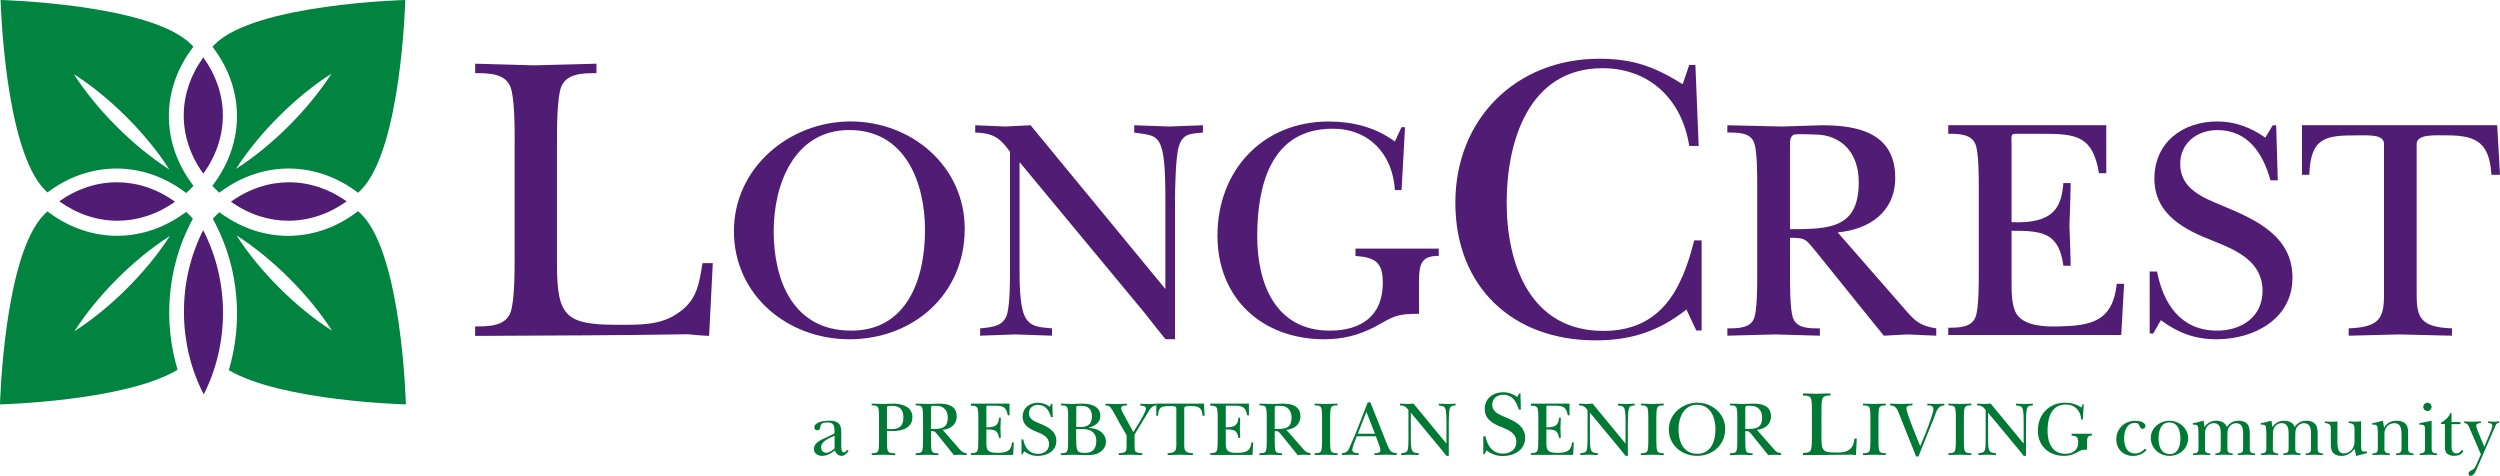 <?xml version="1.0" encoding="utf-8"?>
<!-- Generator: Adobe Illustrator 23.0.4, SVG Export Plug-In . SVG Version: 6.00 Build 0)  -->
<svg version="1.1" id="Layer_1" xmlns="http://www.w3.org/2000/svg" xmlns:xlink="http://www.w3.org/1999/xlink" x="0px" y="0px"
	 viewBox="0 0 454.51 86.52" style="enable-background:new 0 0 454.51 86.52;" xml:space="preserve">
<style type="text/css">
	.st0{fill:#511C74;}
	.st1{fill:#007934;}
	.st2{fill:#00843F;}
</style>
<g>
	<g>
		<path class="st0" d="M93.57,25.78c0-2.39,0-7.92-0.75-9.94c-0.97-2.54-4.04-2.54-6.43-2.54v-1.72c3.59,0.08,7.1,0.22,10.69,0.3
			c3.81-0.07,7.55-0.22,11.36-0.3v1.72c-2.39,0-5.46,0-6.43,2.54c-0.75,2.02-0.75,7.55-0.75,9.94v22.13
			c0,9.57,1.5,11.14,10.99,11.14c3.51,0,7.55,0.15,10.61-1.87c3.74-2.32,4.19-5.16,4.86-9.34h1.87l-0.67,13.23
			c-1.27-0.07-2.62-0.15-3.89-0.3c-12.86,0.22-25.79,0.22-38.65,0.3v-1.72c2.39,0,5.46,0,6.43-2.54c0.75-2.02,0.75-7.55,0.75-9.94
			V25.78z"/>
		<path class="st0" d="M133.43,42.02c0-11.5,10.06-19.94,21.21-19.94c11.04,0,20.75,8.09,20.75,19.54
			c0,11.85-9.31,20.06-20.98,20.06C143.14,61.67,133.43,53.63,133.43,42.02z M140.66,42.02c0,9.07,3.58,18.09,14.1,18.09
			c10.29,0,13.41-9.65,13.41-18.26c0-8.67-3.58-18.21-13.76-18.21C144.42,23.64,140.66,33.46,140.66,42.02z"/>
		<path class="st0" d="M183.6,27.57c-1.79-2.54-3.18-3.41-6.3-3.47v-1.33c1.85,0.06,3.64,0.17,5.49,0.23
			c1.5-0.06,3.06-0.17,4.57-0.23l24.51,29.77V36.47c0-2.49,0-6.53-0.52-8.9c-0.69-3.24-2.25-3.01-5.14-3.47v-1.33
			c2.14,0.06,4.22,0.17,6.36,0.23c2.02-0.06,3.99-0.17,6.13-0.23v1.33c-2.14,0.23-3.64,0.06-4.39,2.54
			c-0.58,1.85-0.69,7.8-0.69,10.12v24.91h-1.73c-1.27-1.56-2.54-3.18-3.81-4.8l-22.72-27.4v19.42c0,2.14,0,6.47,0.87,8.44
			c0.98,2.25,2.89,2.14,5.03,2.37v1.33c-2.2-0.06-4.45-0.17-6.65-0.23c-2.14,0.06-4.28,0.17-6.42,0.23V59.7
			c2.25-0.23,4.39-0.35,4.97-2.83c0.46-2.08,0.46-5.72,0.46-7.98V27.57z"/>
		<path class="st0" d="M254.81,34.56h-1.21c-0.4-6.47-4.62-11.16-11.33-11.16c-11.27,0-13.7,10.4-13.7,19.54
			c0,8.67,3.35,17.17,13.18,17.17c5.78,0,9.65-2.72,9.65-8.67c0-3.87-1.45-4.62-4.97-4.91v-1.33h15.14v1.33
			c-3.12-0.06-3.58,1.5-3.58,4.39v6.13c-4.22,0-4.57,0.46-8.15,2.43c-2.95,1.5-5.78,2.2-9.08,2.2c-11.27,0-19.42-7.4-19.42-18.84
			c0-11.79,8.15-20.75,20.23-20.75c4.28,0,8.55,1.04,12.02,3.64l1.21-2.6h0.64L254.81,34.56z"/>
		<path class="st0" d="M307.11,11.8h1.12l0.6,14.73h-1.72c-1.27-8.3-7.1-14.13-15.77-14.13c-13.38,0-17.42,13.23-17.42,24.44
			c0,11.29,4.34,23.32,17.57,23.32c10.47,0,14.28-7.48,16.52-16.45h1.35v16.37h-0.97l-1.79-3.81c-5.01,3.96-10.09,5.61-16.52,5.61
			c-15.17,0-25.49-9.79-25.49-25.04c0-15.17,10.99-26.16,26.16-26.16c6.13,0,10.02,1.42,15.17,4.63L307.11,11.8z"/>
		<path class="st0" d="M346.36,56.29c1.85,2.14,2.72,2.95,5.66,3.41v1.33c-1.73-0.06-3.47-0.17-5.2-0.23
			c-1.44,0.06-2.89,0.17-4.33,0.23l-2.72-3.35l-9.6-11.91c-1.91-2.2-1.68-2.54-4.74-2.54v6.82c0,1.85,0,6.13,0.52,7.69
			c0.69,2.02,3.06,1.96,4.91,1.96v1.33c-2.66-0.06-5.38-0.17-8.15-0.23c-2.89,0.06-5.78,0.17-8.67,0.23V59.7
			c1.85,0,4.28,0,4.91-1.96c0.52-1.56,0.52-5.84,0.52-7.69v-16.3c0-1.85,0-6.13-0.52-7.69c-0.64-2.02-3.06-1.96-4.91-1.96v-1.33
			c3.29,0.06,6.65,0.17,9.94,0.23c2.43-0.06,4.91-0.17,7.34-0.23c6.59,0,13.24,1.5,13.24,9.54c0,6.24-4.74,9.42-10.46,9.94
			L346.36,56.29z M325.44,41.67c7.22,0,12.49-0.17,12.49-8.55c0-5.09-2.89-8.67-8.09-8.67c-0.69,0-3.24-0.17-3.76,0.06
			c-0.75,0.35-0.64,1.45-0.64,2.08V41.67z"/>
		<path class="st0" d="M359.75,33.98c0-1.85,0-6.13-0.58-7.69c-0.75-1.97-3.12-1.97-4.97-1.97v-1.56h28.73v8.73h-1.33
			c-1.1-6.76-4.1-7.17-10.23-7.17h-4.16c-1.79,0-1.5-0.17-1.5,2.37v13.7c7.92,0.35,9.07-2.95,9.42-7.11h1.33
			c-0.06,2.6-0.12,5.26-0.23,7.86c0.12,2.37,0.17,4.8,0.23,7.17h-1.33c-0.81-6.07-3.87-6.36-9.42-6.36v9.48c0,1.73,0,4.45,1.04,5.84
			c1.5,2.02,5.09,2.14,7.4,2.08c6.01-0.12,9.94-0.87,10.69-7.75h1.33l-0.52,9.31H354.2v-1.33c1.85,0,4.22,0,4.97-1.97
			c0.58-1.56,0.58-5.84,0.58-7.69V33.98z"/>
		<path class="st0" d="M390.82,49.36h1.33c1.16,5.84,4.28,10.75,10.92,10.75c4.51,0,8.27-2.54,8.27-7.22c0-5.26-4.57-7.34-8.79-9.02
			c-5.26-2.02-10.87-4.8-10.87-11.39c0-6.59,5.14-10.4,11.44-10.4c3.18,0,6.13,1.1,8.73,2.95l1.33-2.25h0.64l0.29,10h-1.33
			c-1.33-4.8-4.05-9.13-9.65-9.13c-3.7,0-6.76,2.37-6.76,6.13c0,4.57,4.1,6.13,7.69,7.63c6.01,2.49,12.72,5.49,12.72,13.06
			s-7.05,11.21-13.81,11.21c-3.93,0-6.99-1.16-10.12-3.47l-1.39,2.43h-0.64V49.36z"/>
		<path class="st0" d="M454.51,31.78h-1.56c-0.35-5.66-2.54-7.17-7.98-7.17c-2.14,0-5.61-0.29-5.61,1.56v27.4
			c0,4.28,0.81,5.9,6.42,6.13v1.33c-3.18-0.06-6.42-0.17-9.59-0.23c-3.06,0.06-6.07,0.17-9.19,0.23V59.7
			c5.61-0.23,6.42-1.85,6.42-6.13v-27.4c0-1.73-2.54-1.56-4.85-1.56c-5.72,0-8.5,0.29-8.73,7.17h-1.33v-9.02h35.49L454.51,31.78z"/>
	</g>
	<g>
		<path class="st1" d="M151.61,78.86c0.14-0.07,0.11-0.25,0.11-0.41c0-0.96-0.08-1.64-1.24-1.64c-0.71,0-1.28,0.06-1.33,0.8
			c-0.03,0.31-0.21,0.62-0.56,0.62c-0.31,0-0.54-0.2-0.54-0.51c0-1.04,1.88-1.24,2.6-1.24c1.57,0,2.29,0.41,2.29,2.03v2.33
			c0,0.35-0.06,1.4,0.49,1.4c0.28,0,0.42-0.25,0.58-0.45l0.27,0.14c-0.23,0.47-0.75,0.95-1.27,0.95c-0.58,0-1.07-0.44-1.21-1
			c-0.66,0.54-1.48,1-2.36,1c-0.75,0-1.47-0.45-1.47-1.24c0-1.19,1.34-1.69,2.24-2.1L151.61,78.86z M151.74,79.21
			c-0.85,0.41-2.46,0.96-2.46,2.09c0,0.52,0.32,1.02,0.9,1.02c0.55,0,1.16-0.42,1.55-0.8V79.21z"/>
		<path class="st1" d="M161.25,80.04c0,0.45,0,1.5,0.14,1.88c0.2,0.55,0.86,0.45,1.36,0.48v0.33c-0.73-0.01-1.47-0.04-2.2-0.06
			c-0.69,0.01-1.37,0.04-2.07,0.06V82.4c0.45,0,1.04,0,1.2-0.48c0.13-0.38,0.13-1.43,0.13-1.88v-3.97c0-0.47,0-1.51-0.13-1.89
			c-0.17-0.49-0.75-0.48-1.2-0.48v-0.32c0.72,0.01,1.43,0.04,2.13,0.06c0.68-0.01,1.34-0.04,2.02-0.06
			c1.52,0.06,3.25,0.65,3.25,2.44c0,2.06-1.99,2.55-3.67,2.55c-0.25,0-0.89-0.04-0.95-0.04V80.04z M161.25,77.96
			c0.27,0.01,0.55,0.06,0.82,0.06c1.45,0,2.17-0.62,2.17-2.15c0-1.37-0.65-2.08-2.02-2.08c-1.03,0.03-0.97-0.03-0.97,0.66V77.96z"/>
		<path class="st1" d="M174.37,81.57c0.45,0.52,0.66,0.72,1.38,0.83v0.33c-0.42-0.01-0.85-0.04-1.27-0.06
			c-0.35,0.01-0.71,0.04-1.06,0.06l-0.66-0.82L170.42,79c-0.47-0.54-0.41-0.62-1.16-0.62v1.67c0,0.45,0,1.5,0.13,1.88
			c0.17,0.49,0.75,0.48,1.2,0.48v0.33c-0.65-0.01-1.31-0.04-1.99-0.06c-0.71,0.01-1.41,0.04-2.12,0.06V82.4c0.45,0,1.04,0,1.2-0.48
			c0.13-0.38,0.13-1.43,0.13-1.88v-3.98c0-0.45,0-1.5-0.13-1.88c-0.16-0.49-0.75-0.48-1.2-0.48v-0.32c0.8,0.01,1.62,0.04,2.43,0.06
			c0.59-0.01,1.2-0.04,1.79-0.06c1.61,0,3.23,0.37,3.23,2.33c0,1.52-1.16,2.3-2.55,2.43L174.37,81.57z M169.26,78
			c1.76,0,3.05-0.04,3.05-2.09c0-1.24-0.71-2.12-1.98-2.12c-0.17,0-0.79-0.04-0.92,0.01c-0.18,0.08-0.16,0.35-0.16,0.51V78z"/>
		<path class="st1" d="M177.87,76.12c0-0.45,0-1.5-0.14-1.88c-0.18-0.48-0.76-0.48-1.21-0.48v-0.38h7.02v2.13h-0.32
			c-0.27-1.65-1-1.75-2.5-1.75h-1.02c-0.44,0-0.37-0.04-0.37,0.58v3.35c1.93,0.08,2.22-0.72,2.3-1.74h0.32
			c-0.01,0.64-0.03,1.28-0.06,1.92c0.03,0.58,0.04,1.17,0.06,1.75h-0.32c-0.2-1.48-0.95-1.55-2.3-1.55v2.32c0,0.42,0,1.09,0.25,1.43
			c0.37,0.49,1.24,0.52,1.81,0.51c1.47-0.03,2.43-0.21,2.61-1.89h0.32l-0.13,2.27h-7.68v-0.33c0.45,0,1.03,0,1.21-0.48
			c0.14-0.38,0.14-1.43,0.14-1.88V76.12z"/>
		<path class="st1" d="M185.71,79.88h0.32c0.28,1.43,1.04,2.63,2.67,2.63c1.1,0,2.02-0.62,2.02-1.77c0-1.28-1.12-1.79-2.15-2.2
			c-1.28-0.49-2.65-1.17-2.65-2.78c0-1.61,1.26-2.54,2.79-2.54c0.78,0,1.5,0.27,2.13,0.72l0.32-0.55h0.16l0.07,2.44h-0.32
			c-0.32-1.17-0.99-2.23-2.36-2.23c-0.9,0-1.65,0.58-1.65,1.5c0,1.12,1,1.5,1.88,1.86c1.47,0.61,3.11,1.34,3.11,3.19
			c0,1.85-1.72,2.74-3.37,2.74c-0.96,0-1.71-0.28-2.47-0.85l-0.34,0.59h-0.16V79.88z"/>
		<path class="st1" d="M194.2,76.06c0-0.45,0-1.5-0.13-1.88c-0.16-0.49-0.75-0.48-1.2-0.48v-0.32c0.68,0.01,1.34,0.04,2.02,0.06
			c0.56-0.01,1.12-0.04,1.68-0.06c1.48-0.04,3.47,0.34,3.47,2.22c0,1.28-1.04,1.84-2.12,2.16v0.03c0.79,0.07,1.51,0.2,2.06,0.58
			c0.66,0.45,1.09,1.13,1.09,1.95c0,0.93-0.58,1.62-1.37,2.05c-0.76,0.4-1.78,0.37-2.6,0.37c-0.62-0.01-1.23-0.04-1.85-0.06
			c-0.79,0.01-1.59,0.04-2.39,0.06V82.4c0.45,0,1.04,0.01,1.2-0.48c0.13-0.38,0.13-1.43,0.13-1.88V76.06z M195.66,77.63h0.45
			c0.62,0,1.13,0.03,1.68-0.3c0.59-0.38,0.72-0.99,0.72-1.67c0-1.26-0.68-1.88-1.93-1.88c-0.18,0-0.72-0.03-0.83,0.07
			c-0.1,0.08-0.08,0.48-0.08,0.59V77.63z M195.66,79.97c0,0.48,0,1.35,0.17,1.78c0.24,0.61,0.95,0.59,1.48,0.59
			c1.38,0,2-0.82,2-2.16c0-0.8-0.28-1.48-1.02-1.88c-0.65-0.34-1.48-0.3-2.2-0.3h-0.44V79.97z"/>
		<path class="st1" d="M206.27,80.88c0,1.34,0.04,1.41,1.4,1.52v0.33c-0.71-0.01-1.41-0.04-2.12-0.06
			c-0.72,0.01-1.44,0.04-2.16,0.06V82.4c1.37-0.11,1.43-0.2,1.43-1.52v-1.75l-1.3-2.24c-0.16-0.28-1.23-2.43-1.72-2.92
			c-0.24-0.27-0.48-0.2-0.82-0.25v-0.32c0.63,0.01,1.28,0.04,1.92,0.06c0.66-0.01,1.33-0.04,1.99-0.06v0.32
			c-0.31,0-1.06-0.03-1.06,0.45c0,0.37,0.2,0.68,0.37,0.99l1.84,3.4l0.9-1.44c0.3-0.49,1.4-2.3,1.4-2.81c0-0.54-0.64-0.55-1.02-0.59
			v-0.32c0.51,0.01,1,0.04,1.51,0.06c0.47-0.01,0.92-0.04,1.38-0.06v0.32c-0.82,0.07-1.12,0.62-1.5,1.26L206.27,79V80.88z"/>
		<path class="st1" d="M219,75.58h-0.38c-0.08-1.38-0.62-1.75-1.95-1.75c-0.52,0-1.37-0.07-1.37,0.38v6.69c0,1.05,0.2,1.44,1.57,1.5
			v0.33c-0.78-0.01-1.57-0.04-2.34-0.06c-0.75,0.01-1.48,0.04-2.24,0.06V82.4c1.37-0.06,1.57-0.45,1.57-1.5v-6.69
			c0-0.42-0.62-0.38-1.19-0.38c-1.4,0-2.08,0.07-2.13,1.75h-0.32v-2.2h8.67L219,75.58z"/>
		<path class="st1" d="M221.39,76.12c0-0.45,0-1.5-0.14-1.88c-0.18-0.48-0.76-0.48-1.21-0.48v-0.38h7.02v2.13h-0.32
			c-0.27-1.65-1-1.75-2.5-1.75h-1.02c-0.44,0-0.37-0.04-0.37,0.58v3.35c1.93,0.08,2.22-0.72,2.3-1.74h0.32
			c-0.01,0.64-0.03,1.28-0.06,1.92c0.03,0.58,0.04,1.17,0.06,1.75h-0.32c-0.2-1.48-0.95-1.55-2.3-1.55v2.32c0,0.42,0,1.09,0.25,1.43
			c0.37,0.49,1.24,0.52,1.81,0.51c1.47-0.03,2.43-0.21,2.61-1.89h0.32l-0.13,2.27h-7.68v-0.33c0.45,0,1.03,0,1.21-0.48
			c0.14-0.38,0.14-1.43,0.14-1.88V76.12z"/>
		<path class="st1" d="M236.87,81.57c0.45,0.52,0.66,0.72,1.38,0.83v0.33c-0.42-0.01-0.85-0.04-1.27-0.06
			c-0.35,0.01-0.71,0.04-1.06,0.06l-0.66-0.82L232.91,79c-0.47-0.54-0.41-0.62-1.16-0.62v1.67c0,0.45,0,1.5,0.13,1.88
			c0.17,0.49,0.75,0.48,1.2,0.48v0.33c-0.65-0.01-1.31-0.04-1.99-0.06c-0.71,0.01-1.41,0.04-2.12,0.06V82.4c0.45,0,1.05,0,1.2-0.48
			c0.13-0.38,0.13-1.43,0.13-1.88v-3.98c0-0.45,0-1.5-0.13-1.88c-0.16-0.49-0.75-0.48-1.2-0.48v-0.32c0.8,0.01,1.62,0.04,2.43,0.06
			c0.59-0.01,1.2-0.04,1.79-0.06c1.61,0,3.23,0.37,3.23,2.33c0,1.52-1.16,2.3-2.56,2.43L236.87,81.57z M231.76,78
			c1.76,0,3.05-0.04,3.05-2.09c0-1.24-0.71-2.12-1.98-2.12c-0.17,0-0.79-0.04-0.92,0.01c-0.18,0.08-0.16,0.35-0.16,0.51V78z"/>
		<path class="st1" d="M240.36,76.06c0-0.45,0-1.5-0.14-1.88c-0.18-0.48-0.76-0.48-1.21-0.48v-0.32c0.68,0.01,1.36,0.04,2.03,0.06
			c0.72-0.01,1.43-0.04,2.13-0.06v0.32c-0.45,0-1.03,0-1.21,0.48c-0.14,0.38-0.14,1.43-0.14,1.88v3.98c0,0.45,0,1.5,0.14,1.88
			c0.18,0.48,0.76,0.48,1.21,0.48v0.33c-0.66-0.01-1.35-0.04-2.03-0.06c-0.71,0.01-1.43,0.04-2.13,0.06V82.4
			c0.45,0,1.03,0,1.21-0.48c0.14-0.38,0.14-1.43,0.14-1.88V76.06z"/>
		<path class="st1" d="M246.54,79.66c-0.21,0.54-0.68,1.58-0.68,2.13c0,0.61,0.72,0.56,1.14,0.61v0.33
			c-0.52-0.01-1.03-0.04-1.55-0.06c-0.49,0.01-0.97,0.04-1.47,0.06V82.4c0.76-0.08,1.07-0.31,1.35-1c0.4-0.9,0.78-1.79,1.17-2.7
			l2.16-5.55h0.48l2.85,7.17c0.17,0.37,0.48,1.23,0.73,1.55c0.31,0.41,0.73,0.47,1.21,0.52v0.33c-0.66-0.01-1.34-0.04-2.01-0.06
			c-0.68,0.01-1.37,0.04-2.05,0.06V82.4c0.4-0.01,1.09,0.01,1.09-0.54c0-0.35-0.16-0.78-0.28-1.1l-0.55-1.45h-3.49L246.54,79.66z
			 M249.97,78.86l-1.55-3.98l-1.57,3.98H249.97z"/>
		<path class="st1" d="M256.06,74.55c-0.44-0.62-0.78-0.83-1.54-0.85v-0.32c0.45,0.01,0.89,0.04,1.34,0.06
			c0.37-0.01,0.75-0.04,1.12-0.06l5.99,7.27v-3.92c0-0.61,0-1.6-0.13-2.17c-0.17-0.79-0.55-0.73-1.26-0.85v-0.32
			c0.52,0.01,1.03,0.04,1.55,0.06c0.49-0.01,0.97-0.04,1.5-0.06v0.32c-0.52,0.06-0.89,0.01-1.07,0.62
			c-0.14,0.45-0.17,1.91-0.17,2.47v6.08h-0.42c-0.31-0.38-0.62-0.78-0.93-1.17l-5.55-6.69v4.74c0,0.52,0,1.58,0.21,2.06
			c0.24,0.55,0.71,0.52,1.23,0.58v0.33c-0.54-0.01-1.09-0.04-1.62-0.06c-0.52,0.01-1.04,0.04-1.57,0.06V82.4
			c0.55-0.06,1.07-0.08,1.21-0.69c0.11-0.51,0.11-1.4,0.11-1.95V74.55z"/>
		<path class="st1" d="M269.67,79.31h0.39c0.34,1.71,1.25,3.15,3.2,3.15c1.32,0,2.42-0.74,2.42-2.12c0-1.54-1.34-2.15-2.57-2.64
			c-1.54-0.59-3.18-1.41-3.18-3.34c0-1.93,1.51-3.05,3.35-3.05c0.93,0,1.8,0.32,2.56,0.86l0.39-0.66h0.19l0.08,2.93h-0.39
			c-0.39-1.41-1.19-2.68-2.83-2.68c-1.08,0-1.98,0.69-1.98,1.79c0,1.34,1.2,1.8,2.25,2.24c1.76,0.73,3.73,1.61,3.73,3.83
			c0,2.22-2.07,3.29-4.05,3.29c-1.15,0-2.05-0.34-2.96-1.02l-0.41,0.71h-0.19V79.31z"/>
		<path class="st1" d="M279.68,76.12c0-0.45,0-1.5-0.14-1.88c-0.18-0.48-0.76-0.48-1.21-0.48v-0.38h7.02v2.13h-0.32
			c-0.27-1.65-1-1.75-2.5-1.75h-1.02c-0.44,0-0.37-0.04-0.37,0.58v3.35c1.93,0.08,2.22-0.72,2.3-1.74h0.32
			c-0.01,0.64-0.03,1.28-0.06,1.92c0.03,0.58,0.04,1.17,0.06,1.75h-0.32c-0.2-1.48-0.95-1.55-2.3-1.55v2.32c0,0.42,0,1.09,0.25,1.43
			c0.37,0.49,1.24,0.52,1.81,0.51c1.47-0.03,2.43-0.21,2.61-1.89h0.32L286,82.7h-7.68v-0.33c0.45,0,1.03,0,1.21-0.48
			c0.14-0.38,0.14-1.43,0.14-1.88V76.12z"/>
		<path class="st1" d="M288.62,74.55c-0.44-0.62-0.78-0.83-1.54-0.85v-0.32c0.45,0.01,0.89,0.04,1.34,0.06
			c0.37-0.01,0.75-0.04,1.12-0.06l5.99,7.27v-3.92c0-0.61,0-1.6-0.13-2.17c-0.17-0.79-0.55-0.73-1.26-0.85v-0.32
			c0.52,0.01,1.03,0.04,1.55,0.06c0.49-0.01,0.97-0.04,1.5-0.06v0.32c-0.52,0.06-0.89,0.01-1.07,0.62
			c-0.14,0.45-0.17,1.91-0.17,2.47v6.08h-0.42c-0.31-0.38-0.62-0.78-0.93-1.17l-5.55-6.69v4.74c0,0.52,0,1.58,0.21,2.06
			c0.24,0.55,0.71,0.52,1.23,0.58v0.33c-0.54-0.01-1.09-0.04-1.62-0.06c-0.52,0.01-1.04,0.04-1.57,0.06V82.4
			c0.55-0.06,1.07-0.08,1.21-0.69c0.11-0.51,0.11-1.4,0.11-1.95V74.55z"/>
		<path class="st1" d="M299.67,76.06c0-0.45,0-1.5-0.14-1.88c-0.18-0.48-0.76-0.48-1.21-0.48v-0.32c0.68,0.01,1.36,0.04,2.03,0.06
			c0.72-0.01,1.43-0.04,2.13-0.06v0.32c-0.45,0-1.03,0-1.21,0.48c-0.14,0.38-0.14,1.43-0.14,1.88v3.98c0,0.45,0,1.5,0.14,1.88
			c0.18,0.48,0.76,0.48,1.21,0.48v0.33c-0.66-0.01-1.35-0.04-2.03-0.06c-0.71,0.01-1.43,0.04-2.13,0.06V82.4
			c0.45,0,1.03,0,1.21-0.48c0.14-0.38,0.14-1.43,0.14-1.88V76.06z"/>
		<path class="st1" d="M303.4,78.08c0-2.81,2.46-4.87,5.18-4.87c2.7,0,5.07,1.98,5.07,4.77c0,2.89-2.27,4.9-5.12,4.9
			C305.77,82.88,303.4,80.92,303.4,78.08z M305.16,78.08c0,2.22,0.88,4.42,3.44,4.42c2.51,0,3.28-2.36,3.28-4.46
			c0-2.12-0.88-4.45-3.36-4.45C306.08,73.59,305.16,75.99,305.16,78.08z"/>
		<path class="st1" d="M322.42,81.57c0.45,0.52,0.66,0.72,1.38,0.83v0.33c-0.42-0.01-0.85-0.04-1.27-0.06
			c-0.35,0.01-0.71,0.04-1.06,0.06l-0.66-0.82L318.46,79c-0.47-0.54-0.41-0.62-1.16-0.62v1.67c0,0.45,0,1.5,0.13,1.88
			c0.17,0.49,0.75,0.48,1.2,0.48v0.33c-0.65-0.01-1.31-0.04-1.99-0.06c-0.71,0.01-1.41,0.04-2.12,0.06V82.4c0.45,0,1.05,0,1.2-0.48
			c0.13-0.38,0.13-1.43,0.13-1.88v-3.98c0-0.45,0-1.5-0.13-1.88c-0.16-0.49-0.75-0.48-1.2-0.48v-0.32c0.8,0.01,1.62,0.04,2.43,0.06
			c0.59-0.01,1.2-0.04,1.79-0.06c1.61,0,3.23,0.37,3.23,2.33c0,1.52-1.16,2.3-2.56,2.43L322.42,81.57z M317.31,78
			c1.76,0,3.05-0.04,3.05-2.09c0-1.24-0.71-2.12-1.98-2.12c-0.17,0-0.79-0.04-0.92,0.01c-0.18,0.08-0.16,0.35-0.16,0.51V78z"/>
		<path class="st1" d="M329.42,74.74c0-0.54,0-1.79-0.17-2.25c-0.22-0.58-0.91-0.58-1.46-0.58v-0.39c0.81,0.02,1.61,0.05,2.42,0.07
			c0.86-0.02,1.71-0.05,2.57-0.07v0.39c-0.54,0-1.24,0-1.46,0.58c-0.17,0.46-0.17,1.71-0.17,2.25v5.01c0,2.17,0.34,2.52,2.49,2.52
			c0.8,0,1.71,0.03,2.41-0.42c0.85-0.52,0.95-1.17,1.1-2.12h0.42l-0.15,3c-0.29-0.02-0.59-0.03-0.88-0.07
			c-2.91,0.05-5.84,0.05-8.76,0.07v-0.39c0.54,0,1.24,0,1.46-0.58c0.17-0.46,0.17-1.71,0.17-2.25V74.74z"/>
		<path class="st1" d="M340.05,76.06c0-0.45,0-1.5-0.14-1.88c-0.18-0.48-0.76-0.48-1.21-0.48v-0.32c0.68,0.01,1.36,0.04,2.03,0.06
			c0.72-0.01,1.43-0.04,2.13-0.06v0.32c-0.45,0-1.03,0-1.21,0.48c-0.14,0.38-0.14,1.43-0.14,1.88v3.98c0,0.45,0,1.5,0.14,1.88
			c0.18,0.48,0.76,0.48,1.21,0.48v0.33c-0.66-0.01-1.35-0.04-2.03-0.06c-0.71,0.01-1.43,0.04-2.13,0.06V82.4
			c0.45,0,1.03,0,1.21-0.48c0.14-0.38,0.14-1.43,0.14-1.88V76.06z"/>
		<path class="st1" d="M345.34,75.44c-0.37-0.9-0.54-1.69-1.71-1.74v-0.32c0.66,0.01,1.33,0.04,1.99,0.06
			c0.69-0.01,1.38-0.04,2.07-0.06v0.32c-0.41,0-1.1,0-1.1,0.58c0,0.49,0.85,2.65,1.07,3.25l1.44,3.59l1.34-3.28
			c0.25-0.69,1.06-2.82,1.06-3.44c0-0.71-0.56-0.69-1.1-0.69v-0.32c0.54,0.01,1.07,0.04,1.61,0.06c0.49-0.01,0.99-0.04,1.48-0.06
			v0.32c-1.23-0.01-1.47,1.19-1.84,2.15l-2.87,7.13h-0.42L345.34,75.44z"/>
		<path class="st1" d="M355.58,76.06c0-0.45,0-1.5-0.14-1.88c-0.18-0.48-0.76-0.48-1.21-0.48v-0.32c0.68,0.01,1.36,0.04,2.03,0.06
			c0.72-0.01,1.43-0.04,2.13-0.06v0.32c-0.45,0-1.03,0-1.21,0.48c-0.14,0.38-0.14,1.43-0.14,1.88v3.98c0,0.45,0,1.5,0.14,1.88
			c0.18,0.48,0.76,0.48,1.21,0.48v0.33c-0.66-0.01-1.35-0.04-2.03-0.06c-0.71,0.01-1.43,0.04-2.13,0.06V82.4
			c0.45,0,1.03,0,1.21-0.48c0.14-0.38,0.14-1.43,0.14-1.88V76.06z"/>
		<path class="st1" d="M361,74.55c-0.44-0.62-0.78-0.83-1.54-0.85v-0.32c0.45,0.01,0.89,0.04,1.34,0.06
			c0.37-0.01,0.75-0.04,1.12-0.06l5.99,7.27v-3.92c0-0.61,0-1.6-0.13-2.17c-0.17-0.79-0.55-0.73-1.26-0.85v-0.32
			c0.52,0.01,1.03,0.04,1.55,0.06c0.49-0.01,0.97-0.04,1.5-0.06v0.32c-0.52,0.06-0.89,0.01-1.07,0.62
			c-0.14,0.45-0.17,1.91-0.17,2.47v6.08h-0.42c-0.31-0.38-0.62-0.78-0.93-1.17l-5.55-6.69v4.74c0,0.52,0,1.58,0.21,2.06
			c0.24,0.55,0.71,0.52,1.23,0.58v0.33c-0.54-0.01-1.09-0.04-1.62-0.06c-0.52,0.01-1.04,0.04-1.57,0.06V82.4
			c0.55-0.06,1.07-0.08,1.21-0.69c0.11-0.51,0.11-1.4,0.11-1.95V74.55z"/>
		<path class="st1" d="M378.67,76.26h-0.3c-0.1-1.58-1.13-2.72-2.77-2.72c-2.75,0-3.35,2.54-3.35,4.77c0,2.12,0.82,4.19,3.22,4.19
			c1.41,0,2.36-0.66,2.36-2.12c0-0.95-0.35-1.13-1.21-1.2v-0.32h3.7v0.32c-0.76-0.01-0.88,0.37-0.88,1.07v1.5
			c-1.03,0-1.12,0.11-1.99,0.59c-0.72,0.37-1.41,0.54-2.22,0.54c-2.75,0-4.74-1.81-4.74-4.6c0-2.88,1.99-5.07,4.94-5.07
			c1.04,0,2.09,0.25,2.94,0.89l0.3-0.63h0.16L378.67,76.26z"/>
		<path class="st1" d="M390.26,81.8c-0.59,0.73-1.57,1.09-2.48,1.09c-1.75,0-3.03-1.24-3.03-2.99c0-1.98,1.5-3.4,3.46-3.4
			c0.55,0,1.84,0.17,1.84,0.95c0,0.25-0.21,0.52-0.47,0.52c-0.34,0-0.52-0.28-0.62-0.55c-0.17-0.42-0.28-0.54-0.8-0.54
			c-1.52,0-1.99,1.55-1.99,2.79c0,1.35,0.44,2.77,2.03,2.77c0.71,0,1.33-0.37,1.78-0.89L390.26,81.8z"/>
		<path class="st1" d="M397.81,79.66c0,1.91-1.55,3.22-3.4,3.22c-1.84,0-3.39-1.41-3.39-3.27c0-1.81,1.67-3.12,3.39-3.12
			C396.16,76.49,397.81,77.84,397.81,79.66z M392.43,79.66c0,1.34,0.4,2.89,2.05,2.89c1.54,0,1.92-1.55,1.92-2.81
			c0-1.35-0.38-2.94-2.05-2.94C392.81,76.81,392.43,78.44,392.43,79.66z"/>
		<path class="st1" d="M400.88,81.02c0.01,0.93-0.16,1.36,0.95,1.43v0.28c-0.51-0.01-1.02-0.04-1.52-0.06
			c-0.54,0.01-1.07,0.04-1.61,0.06v-0.28c1.06-0.07,0.99-0.41,0.99-1.34v-1.74c0-0.39,0-1.38-0.07-1.71
			c-0.11-0.51-0.49-0.45-0.95-0.45v-0.28c0.73-0.08,1.26-0.31,1.95-0.44l0.16,1.14c0.54-0.72,1.21-1.14,2.13-1.14
			c0.83,0,1.65,0.3,1.93,1.14c0.49-0.75,1.24-1.14,2.15-1.14c0.62,0,1.24,0.17,1.65,0.68c0.38,0.47,0.38,1.28,0.38,1.86v1.99
			c0.01,0.93-0.14,1.36,0.96,1.43v0.28c-0.52-0.01-1.04-0.04-1.57-0.06c-0.52,0.01-1.04,0.04-1.57,0.06v-0.28
			c1.04-0.07,0.96-0.41,0.97-1.34v-1.78c0-0.99,0.11-2.39-1.31-2.39c-0.58,0-1.13,0.41-1.37,0.93c-0.18,0.41-0.18,0.93-0.18,1.45
			v1.69c0.03,0.93-0.16,1.36,0.96,1.43v0.28c-0.51-0.01-1.03-0.04-1.54-0.06c-0.54,0.01-1.06,0.04-1.6,0.06v-0.28
			c1.06-0.07,0.96-0.41,0.97-1.34v-1.78c0-0.99,0.11-2.39-1.31-2.39c-0.58,0-1.13,0.41-1.37,0.93c-0.18,0.41-0.18,0.93-0.18,1.45
			V81.02z"/>
		<path class="st1" d="M413.22,81.02c0.01,0.93-0.16,1.36,0.95,1.43v0.28c-0.51-0.01-1.02-0.04-1.52-0.06
			c-0.54,0.01-1.07,0.04-1.61,0.06v-0.28c1.06-0.07,0.99-0.41,0.99-1.34v-1.74c0-0.39,0-1.38-0.07-1.71
			c-0.11-0.51-0.49-0.45-0.95-0.45v-0.28c0.73-0.08,1.26-0.31,1.95-0.44l0.16,1.14c0.54-0.72,1.21-1.14,2.13-1.14
			c0.83,0,1.65,0.3,1.93,1.14c0.49-0.75,1.24-1.14,2.15-1.14c0.62,0,1.24,0.17,1.65,0.68c0.38,0.47,0.38,1.28,0.38,1.86v1.99
			c0.01,0.93-0.14,1.36,0.96,1.43v0.28c-0.52-0.01-1.04-0.04-1.57-0.06c-0.52,0.01-1.04,0.04-1.57,0.06v-0.28
			c1.05-0.07,0.96-0.41,0.97-1.34v-1.78c0-0.99,0.11-2.39-1.31-2.39c-0.58,0-1.13,0.41-1.37,0.93c-0.18,0.41-0.18,0.93-0.18,1.45
			v1.69c0.03,0.93-0.16,1.36,0.96,1.43v0.28c-0.51-0.01-1.03-0.04-1.54-0.06c-0.54,0.01-1.06,0.04-1.6,0.06v-0.28
			c1.06-0.07,0.96-0.41,0.97-1.34v-1.78c0-0.99,0.11-2.39-1.31-2.39c-0.58,0-1.13,0.41-1.37,0.93c-0.18,0.41-0.18,0.93-0.18,1.45
			V81.02z"/>
		<path class="st1" d="M424.96,80.47c0,0.83,0.07,1.96,1.17,1.96c1.12,0,1.93-1,1.93-2.09v-1.89c0-1.07,0.08-1.4-1.07-1.57V76.6
			c0.39,0.03,0.78,0.04,1.17,0.07c0.37-0.03,0.75-0.04,1.1-0.07v4.55c0,0.38,0,0.95,0.52,0.95c0.17,0,0.35-0.03,0.54-0.04v0.32
			l-1.96,0.51l-0.3-1.33c-0.51,0.78-1.41,1.33-2.36,1.33c-1.43,0-1.95-0.78-1.95-2.02v-2.41c0-1.07,0.09-1.4-1.07-1.57v-0.27
			c0.4,0.01,0.78,0.04,1.17,0.06c0.37-0.01,0.75-0.04,1.1-0.06V80.47z"/>
		<path class="st1" d="M437.81,81.02c0,0.93-0.11,1.36,0.99,1.43v0.28c-0.51-0.01-1.03-0.04-1.54-0.06
			c-0.55,0.01-1.09,0.04-1.64,0.06v-0.28c1.06-0.07,0.99-0.41,0.99-1.34V79.3c0-0.97,0.04-2.36-1.3-2.36c-1.1,0-1.81,0.86-1.81,1.89
			v2.19c0,0.93-0.13,1.36,0.99,1.43v0.28c-0.51-0.01-1.03-0.04-1.54-0.06c-0.55,0.01-1.09,0.04-1.64,0.06v-0.28
			c1.06-0.07,0.99-0.41,0.99-1.34v-1.74c0-0.39,0-1.38-0.07-1.71c-0.11-0.51-0.49-0.45-0.95-0.45v-0.28
			c0.73-0.08,1.26-0.31,1.95-0.44l0.2,1.28c0.51-0.88,1.27-1.28,2.27-1.28c1.34,0,2.1,0.61,2.1,1.95V81.02z"/>
		<path class="st1" d="M442.08,76.49v4.53c0.03,0.93-0.13,1.36,0.99,1.43v0.28c-0.48-0.01-1-0.04-1.51-0.06
			c-0.55,0.01-1.1,0.04-1.65,0.06v-0.28c1.05-0.07,0.96-0.41,0.97-1.34v-2.02c0-0.27,0-1.36-0.06-1.57
			c-0.1-0.35-0.69-0.32-0.97-0.31v-0.28L442.08,76.49z M440.56,73.98c0-0.42,0.34-0.76,0.76-0.76s0.75,0.34,0.75,0.76
			c0,0.41-0.33,0.75-0.72,0.75C440.93,74.72,440.56,74.41,440.56,73.98z"/>
		<path class="st1" d="M443.78,77.11v-0.25c0.71-0.41,1.41-0.97,1.71-1.78h0.21v1.65h1.61v0.38h-1.61v4.02c0,0.63,0.13,1.3,0.88,1.3
			c0.49,0,0.75-0.28,1.02-0.64l0.25,0.18c-0.25,0.68-0.96,0.9-1.64,0.9c-1.02,0-1.71-0.39-1.71-1.45v-4.32H443.78z"/>
		<path class="st1" d="M449.04,77.98c-0.1-0.24-0.24-0.59-0.41-0.79c-0.13-0.14-0.47-0.3-0.63-0.3v-0.28
			c0.48,0.01,0.96,0.04,1.44,0.06c0.54-0.01,1.06-0.04,1.6-0.06v0.28c-0.2,0.07-0.86,0.04-0.86,0.49c0,0.37,0.42,1.31,0.58,1.69
			l0.9,2.16l1.06-2.54c0.14-0.34,0.39-0.95,0.39-1.31c0-0.4-0.48-0.48-0.78-0.49v-0.28c0.37,0.01,0.72,0.04,1.09,0.06
			c0.31-0.01,0.62-0.04,0.93-0.06v0.28c-0.59,0.01-0.61,0.42-0.83,0.9l-0.18,0.41l-2.94,6.78c-0.18,0.44-0.59,1.52-1.19,1.52
			c-0.25,0.06-0.42-0.14-0.42-0.34c0-0.65,0.79-0.61,1.07-1.05c0.23-0.34,0.47-0.9,0.64-1.3l0.54-1.2L449.04,77.98z"/>
	</g>
	<g>
		<path class="st2" d="M60.36,60.12c-6.34-4.04-13.05-10.6-17.37-17.33C49.73,47.1,56.31,53.79,60.36,60.12 M73.79,73.52
			c0,0-0.69-27.19-8.08-34.56c-0.2-0.2-0.4-0.38-0.6-0.57l-0.64,0.46c-3.64,2.64-7.83,4.03-12.11,4.03c-4.2,0-8.35-1.36-11.98-3.94
			l-0.5-0.36c-0.19,0.18-0.38,0.35-0.57,0.54c-0.22,0.21-0.42,0.43-0.62,0.65l0.52,1C43.4,48.89,44.2,58.6,41.6,67.3
			C51.23,72.95,73.79,73.52,73.79,73.52"/>
		<path class="st2" d="M30.89,42.89c-4.32,6.72-11.03,13.28-17.36,17.33C17.58,53.89,24.15,47.19,30.89,42.89 M35.06,39.74
			c-0.19-0.21-0.39-0.42-0.59-0.62c-0.21-0.21-0.41-0.4-0.62-0.6l-0.58,0.41c-3.63,2.58-7.78,3.94-11.98,3.94
			c-4.28,0-8.46-1.39-12.11-4.03l-0.56-0.41c-0.18,0.17-0.36,0.34-0.54,0.52C0.69,46.33,0,73.52,0,73.52s22.72-0.57,32.29-6.29
			c-2.62-8.65-1.87-18.32,2.24-26.45L35.06,39.74z"/>
		<path class="st2" d="M30.79,30.81c-6.74-4.31-13.31-11-17.36-17.33C19.77,17.52,26.48,24.09,30.79,30.81 M34.77,9.02l0.39-0.53
			c-0.14-0.14-0.27-0.29-0.41-0.43C27.36,0.69,0.11,0,0.11,0S0.8,27.19,8.19,34.56c0.15,0.15,0.29,0.28,0.44,0.42l0.56-0.4
			c3.62-2.58,7.76-3.94,11.99-3.94c4.25,0,8.44,1.39,12.1,4.03l0.58,0.42c0.24-0.22,0.48-0.45,0.72-0.69
			c0.2-0.2,0.39-0.41,0.59-0.61l-0.4-0.55C29.34,25.75,29.34,16.46,34.77,9.02"/>
		<path class="st2" d="M60.26,13.39C56.21,19.71,49.64,26.4,42.9,30.71C47.22,23.99,53.92,17.43,60.26,13.39 M73.68,0
			c0,0-27.25,0.69-34.64,8.06c-0.14,0.14-0.27,0.29-0.41,0.43l0.38,0.53c5.43,7.45,5.43,16.73,0,24.22l-0.4,0.55
			c0.19,0.21,0.38,0.41,0.59,0.61c0.22,0.22,0.44,0.43,0.66,0.63l0.51-0.36c3.66-2.64,7.85-4.03,12.1-4.03
			c4.23,0,8.37,1.36,11.99,3.94l0.64,0.46c0.17-0.16,0.34-0.31,0.5-0.48C72.99,27.19,73.68,0,73.68,0"/>
		<path class="st0" d="M21.25,33.14c-3.66,0-7.28,1.18-10.46,3.46c3.21,2.32,6.86,3.53,10.57,3.53c3.56,0,7.17-1.12,10.46-3.46
			C28.49,34.29,24.85,33.14,21.25,33.14"/>
		<path class="st0" d="M52.44,40.13c3.7,0,7.36-1.21,10.57-3.53c-3.18-2.27-6.8-3.46-10.46-3.46c-3.6,0-7.25,1.15-10.56,3.53
			C45.27,39.01,48.87,40.13,52.44,40.13"/>
		<path class="st0" d="M36.96,31.57c4.87-6.73,4.61-14.81,0-21.13C32.35,16.76,32.09,24.84,36.96,31.57"/>
		<path class="st0" d="M37.04,71.7c4.57-8.95,4.8-20.36-0.1-29.85C32.11,51.37,32.41,62.79,37.04,71.7"/>
	</g>
</g>
</svg>
